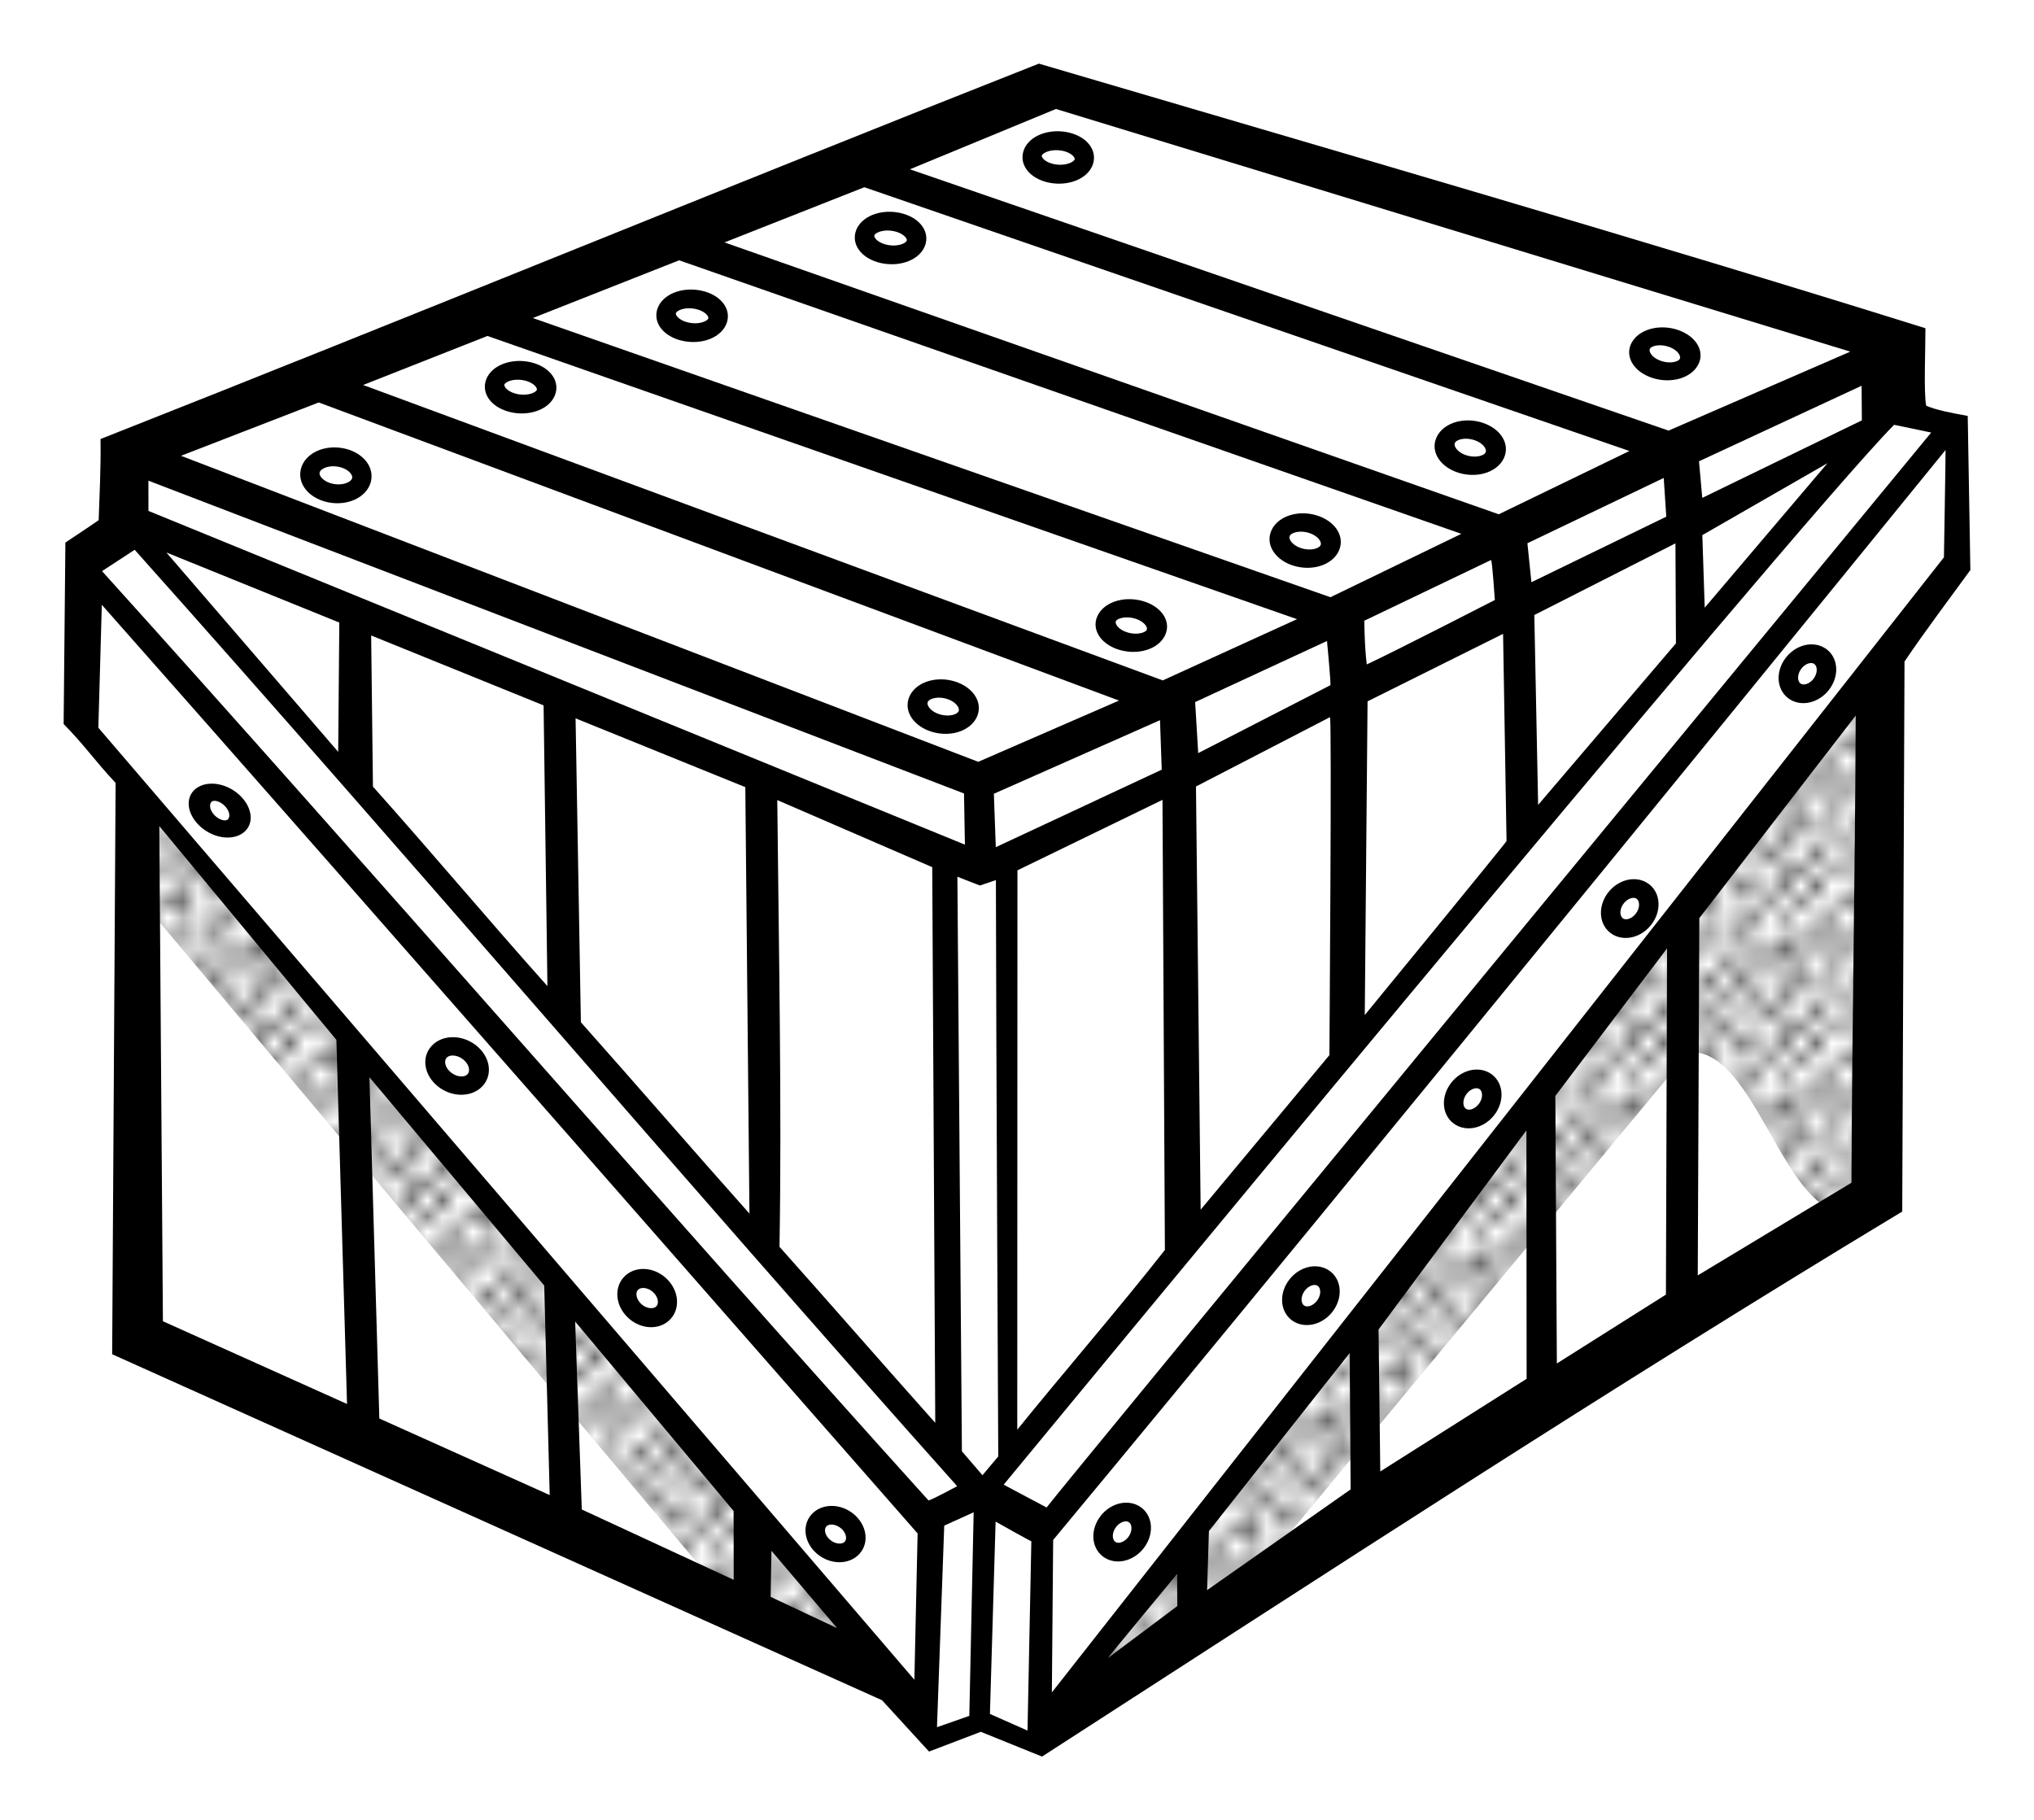 <svg xmlns="http://www.w3.org/2000/svg" xmlns:xlink="http://www.w3.org/1999/xlink" width="120.808" height="108.111" viewBox="0 0 113.257 101.354"><defs><pattern xlink:href="#a" id="b" patternTransform="matrix(.85 0 0 .875 0 948)"/><pattern id="a" patternTransform="scale(10)" height="10" width="10" patternUnits="userSpaceOnUse"><circle r=".45" cy=".81" cx="2.567"/><circle r=".45" cy="2.33" cx="3.048"/><circle r=".45" cy="2.415" cx="4.418"/><circle r=".45" cy="3.029" cx="1.844"/><circle r=".45" cy="1.363" cx="6.08"/><circle r=".45" cy="4.413" cx="5.819"/><circle r=".45" cy="4.048" cx="4.305"/><circle r=".45" cy="3.045" cx="5.541"/><circle r=".45" cy="5.527" cx="4.785"/><circle r=".45" cy="5.184" cx="2.667"/><circle r=".45" cy="1.448" cx="7.965"/><circle r=".45" cy="5.049" cx="7.047"/><circle r=".45" cy=".895" cx="4.34"/><circle r=".45" cy=".34" cx="7.125"/><circle r=".45" cy="1.049" cx="9.553"/><circle r=".45" cy="2.689" cx="7.006"/><circle r=".45" cy="2.689" cx="8.909"/><circle r=".45" cy="4.407" cx="9.315"/><circle r=".45" cy="3.87" cx="7.82"/><circle r=".45" cy="5.948" cx="8.27"/><circle r=".45" cy="7.428" cx="7.973"/><circle r=".45" cy="8.072" cx="9.342"/><circle r=".45" cy="9.315" cx="8.206"/><circle r=".45" cy="9.475" cx="9.682"/><circle r=".45" cy="6.186" cx="9.688"/><circle r=".45" cy="6.296" cx="3.379"/><circle r=".45" cy="8.204" cx="2.871"/><circle r=".45" cy="8.719" cx="4.59"/><circle r=".45" cy="9.671" cx="3.181"/><circle r=".45" cy="7.315" cx="5.734"/><circle r=".45" cy="6.513" cx="6.707"/><circle r=".45" cy="9.67" cx="5.73"/><circle r=".45" cy="8.373" cx="6.535"/><circle r=".45" cy="7.154" cx="4.37"/><circle r=".45" cy="7.25" cx=".622"/><circle r=".45" cy="5.679" cx=".831"/><circle r=".45" cy="8.519" cx="1.257"/><circle r=".45" cy="6.877" cx="1.989"/><circle r=".45" cy="3.181" cx=".374"/><circle r=".45" cy="1.664" cx="1.166"/><circle r=".45" cy=".093" cx="1.151"/><circle r=".45" cy="10.093" cx="1.151"/><circle r=".45" cy="4.451" cx="1.302"/><circle r=".45" cy="3.763" cx="3.047"/></pattern></defs><g transform="translate(2.102 -949.842)" fill-rule="evenodd"><path d="M5.125 974.987l51-20.875 47.375 14.875-.125 3.5 3.375 1.125.125 7.75-4.375 5.875-.125 29.5-46.625 30.25-3.375-1.5-2.875 1.25-2.5-3.375-42.125-19.125.875-30.375-3.75-4 .125-9.25 2.75-1.75z" fill="#fff" stroke="#000" stroke-width=".354"/><g fill="url(#b)"><path d="M5.375 993.737l.088 5.884 33.662 40.116 8 3.125zM56 1045.925l46.5-59.063-.125 29.938c-4.855 3.331-6.2-8.63-10.438-8.375L66.314 1039.3z"/></g><path style="line-height:normal;text-indent:0;text-align:start;text-decoration-line:none;text-decoration-style:solid;text-decoration-color:#000;text-transform:none;block-progression:tb;white-space:normal;isolation:auto;mix-blend-mode:normal;solid-color:#000;solid-opacity:1" d="M55.744 953.385c-17.394 6.865-34.853 14.04-52.248 20.903.022 1.767-.054 2.903-.104 4.52 0 0-.898.616-1.853 1.246l-.098 10.103c1.17 1.188 1.762 2.076 2.894 3.279l-.192 31.814 42.869 19.266 2.616 2.858 2.883-1.1 3.409 1.379c15.473-9.982 31.579-20.508 47.898-30.348l.127-30.625c1.155-1.72 2.543-3.545 3.667-5.097l-.147-8.58c-1.066-.198-1.698-.32-2.31-.566-.15-.672-.04-3.28-.045-4.317-15.562-4.872-33.037-9.922-49.366-14.735zm.952 2.525l44.228 13.512-10.117 4.397-42.245-14.55zm-10.67 4.358l42.6 14.687-7.275 3.524-43.113-15.139zm-10.313 4.068l43.555 15.231-7.288 3.53-44.414-15.546zm-10.674 4.213l45.077 15.77-7.475 3.41-44.524-16.45zm76.516 2.773l.015 1.927-8.886 4.316-.183-2.037zm-85.909.93l44.559 16.6-7.837 3.41-44.393-17.04zm87.72 1.245s2.116.438 2.063.432c0 0-49.228 59.71-49.255 59.855l-2.39-1.271s43.923-53.296 49.581-59.016zm2.864 1.402c.011.004-.09 5.975-.09 5.975l-49.672 63.206.072-8.489c16.035-19.284 49.69-60.692 49.69-60.692zm-15.693 1.557l.143 2.156-7.51 3.65-.223-2.171zm-84.375.152l45.414 17.417.05 2.85-45.462-18.583zm93.493-.974l-6.835 8.046-.133-4.041zm-8.465 4.464l.028 5.568-7.674 8.996-.212-10.574zm-84.028.508l9.629 3.902-.062 7.2zm-1.765-.15c15.33 17.174 30.468 34.968 45.798 52.142 0 0-1.5.81-1.6.79-14.424-15.979-31.593-35.766-46.016-51.744zm75.523.57c.064-.034.213 2.226.213 2.226s-5.526 2.84-7.13 3.587c-.13-.993-.137-2.434-.137-2.434zm-77.353 2.492c14.645 16.563 41.906 47.71 45.425 51.711l-.18 8.145-45.438-53.01zm14.997 1.709l9.602 3.893.213 15.632c-3.343-3.744-6.372-7.364-9.715-11.109zm63.028-.09l.193 11.536c.035.022-7.894 9.689-7.894 9.689l.155-17.467zm-9.804.397s.238 2.49.185 2.464l-7.357 3.78-.17-2.842zm29.44 4.153c-.037 9.056-.2 16.957-.238 26.013l-8.558 5.16.088-19.894zm-29.275.089c.11.023-.034 18.821-.031 18.818l-7.17 8.608-.26-23.565zm-42.006.066l9.451 3.83.23 23.746c-3.147-3.53-6.25-7.13-9.386-10.654zm32.542.102l.096 2.756-9.24 4.316-.107-2.975zm.138 4.437l.134 25.064c-2.378 3.036-5.788 6.994-8.22 10.007l.01-31.147zm-21.45.012l8.629 3.735.169 30.943c-2.954-3.31-5.72-6.494-8.674-9.803.135-7.797-.043-16.783-.123-24.875zm-34.41 1.446l9.86 11.904.594 20.277-10.252-4.607zm44.44 2.822s1.285.508 1.264.487l.88-.301c.014 9.545.132 32.093.132 32.093l-.88 1.046-1.145-1.332zm39.516 3.988l-.063 19.28-6.073 3.835-.085-14.898zm-72.254 7.177l9.732 11.596.305 11.67-9.486-4.263zm64.422 2.96l.012 13.832-8.149 5.16-.095-7.907zm-52.968 10.643l8.824 10.551.004 3.832-8.458-3.917zm43.127 1.755l.054 7.592-7.993 5.61.102-3.289zm-20.937 8.867l-.242 11.336-1.8.631.404-11.225zm1.222.52s1.955 1.1 1.99 1.094l-.213 10.541-2.093-.926zm-12.483 1.622l3.658 4.309-3.701-1.741zm22.588 1.293l.013 1.787-3.86 2.892c.02-.069 3.847-4.679 3.847-4.679z" color="#000" font-weight="400" font-family="sans-serif" overflow="visible"/><ellipse style="marker:none" cx="244.003" cy="960.268" rx="1.45" ry="1.026" transform="matrix(.985 .172 -.233 .973 0 0)" color="#000" overflow="visible" fill="#fff" stroke="#000" stroke-width="1.064" stroke-linecap="round" stroke-linejoin="bevel"/><ellipse style="marker:none" cx="273.098" cy="960.213" rx="1.447" ry=".942" transform="matrix(.988 .157 -.253 .967 0 0)" color="#000" overflow="visible" fill="#fff" stroke="#000" stroke-width="1.066" stroke-linecap="round" stroke-linejoin="bevel"/><ellipse style="marker:none" cx="281.366" cy="954.758" rx="1.447" ry=".942" transform="matrix(.988 .157 -.253 .967 0 0)" color="#000" overflow="visible" fill="#fff" stroke="#000" stroke-width="1.066" stroke-linecap="round" stroke-linejoin="bevel"/><ellipse style="marker:none" cx="291.003" cy="948.715" rx="1.447" ry=".942" transform="matrix(.988 .157 -.253 .967 0 0)" color="#000" overflow="visible" fill="#fff" stroke="#000" stroke-width="1.066" stroke-linecap="round" stroke-linejoin="bevel"/><ellipse style="marker:none" cx="220.365" cy="949.941" rx="1.453" ry=".934" transform="matrix(.995 .104 -.171 .985 0 0)" color="#000" overflow="visible" fill="#fff" stroke="#000" stroke-width="1.064" stroke-linecap="round" stroke-linejoin="bevel"/><ellipse style="marker:none" cx="562.137" cy="901.062" rx="1.412" ry=".984" transform="matrix(.945 .327 -.489 .872 0 0)" color="#000" overflow="visible" fill="#fff" stroke="#000" stroke-width="1.071" stroke-linecap="round" stroke-linejoin="bevel"/><ellipse style="marker:none" cx="483.041" cy="916.122" rx="1.429" ry="1.007" transform="matrix(.956 .294 -.417 .909 0 0)" color="#000" overflow="visible" fill="#fff" stroke="#000" stroke-width="1.068" stroke-linecap="round" stroke-linejoin="bevel"/><ellipse style="marker:none" cx="466.216" cy="926.263" rx="1.43" ry="1.006" transform="matrix(.958 .286 -.406 .914 0 0)" color="#000" overflow="visible" fill="#fff" stroke="#000" stroke-width="1.067" stroke-linecap="round" stroke-linejoin="bevel"/><ellipse style="marker:none" cx="467.766" cy="943.262" rx="1.427" ry=".967" transform="matrix(.963 .268 -.413 .911 0 0)" color="#000" overflow="visible" fill="#fff" stroke="#000" stroke-width="1.069" stroke-linecap="round" stroke-linejoin="bevel"/><ellipse style="marker:none" cx="456.198" cy="939.572" rx="1.429" ry="1.006" transform="matrix(.957 .29 -.411 .912 0 0)" color="#000" overflow="visible" fill="#fff" stroke="#000" stroke-width="1.067" stroke-linecap="round" stroke-linejoin="bevel"/><ellipse style="marker:none" cx="954.176" cy="607.973" rx="1.196" ry=".945" transform="matrix(.6 .8 -.925 .381 0 0)" color="#000" overflow="visible" fill="#fff" stroke="#000" stroke-width="1.08" stroke-linecap="round" stroke-linejoin="bevel"/><ellipse style="marker:none" cx="710.65" cy="776.157" rx="1.272" ry="1.029" transform="matrix(.781 .625 -.685 .728 0 0)" color="#000" overflow="visible" fill="#fff" stroke="#000" stroke-width="1.065" stroke-linecap="round" stroke-linejoin="bevel"/><ellipse style="marker:none" cx="698.322" cy="751.817" rx="1.217" ry=".995" transform="matrix(.757 .653 -.658 .753 0 0)" color="#000" overflow="visible" fill="#fff" stroke="#000" stroke-width="1.063" stroke-linecap="round" stroke-linejoin="bevel"/><ellipse style="marker:none" cx="730.208" cy="769.447" rx="1.196" ry=".972" transform="matrix(.77 .638 -.673 .74 0 0)" color="#000" overflow="visible" fill="#fff" stroke="#000" stroke-width="1.064" stroke-linecap="round" stroke-linejoin="bevel"/><ellipse style="marker:none" cx="865.709" cy="613.96" rx="1.196" ry=".972" transform="matrix(-.543 .839 .864 .503 0 0)" color="#000" overflow="visible" fill="#fff" stroke="#000" stroke-width="1.064" stroke-linecap="round" stroke-linejoin="bevel"/><ellipse style="marker:none" cx="849.017" cy="615.634" rx="1.196" ry=".972" transform="matrix(-.543 .839 .864 .503 0 0)" color="#000" overflow="visible" fill="#fff" stroke="#000" stroke-width="1.064" stroke-linecap="round" stroke-linejoin="bevel"/><ellipse style="marker:none" cx="834.992" cy="617.248" rx="1.196" ry=".972" transform="matrix(-.543 .839 .864 .503 0 0)" color="#000" overflow="visible" fill="#fff" stroke="#000" stroke-width="1.064" stroke-linecap="round" stroke-linejoin="bevel"/><ellipse style="marker:none" cx="821.408" cy="618.831" rx="1.196" ry=".972" transform="matrix(-.543 .839 .864 .503 0 0)" color="#000" overflow="visible" fill="#fff" stroke="#000" stroke-width="1.064" stroke-linecap="round" stroke-linejoin="bevel"/><ellipse style="marker:none" cx="805.103" cy="620.034" rx="1.196" ry=".972" transform="matrix(-.543 .839 .864 .503 0 0)" color="#000" overflow="visible" fill="#fff" stroke="#000" stroke-width="1.064" stroke-linecap="round" stroke-linejoin="bevel"/></g></svg>